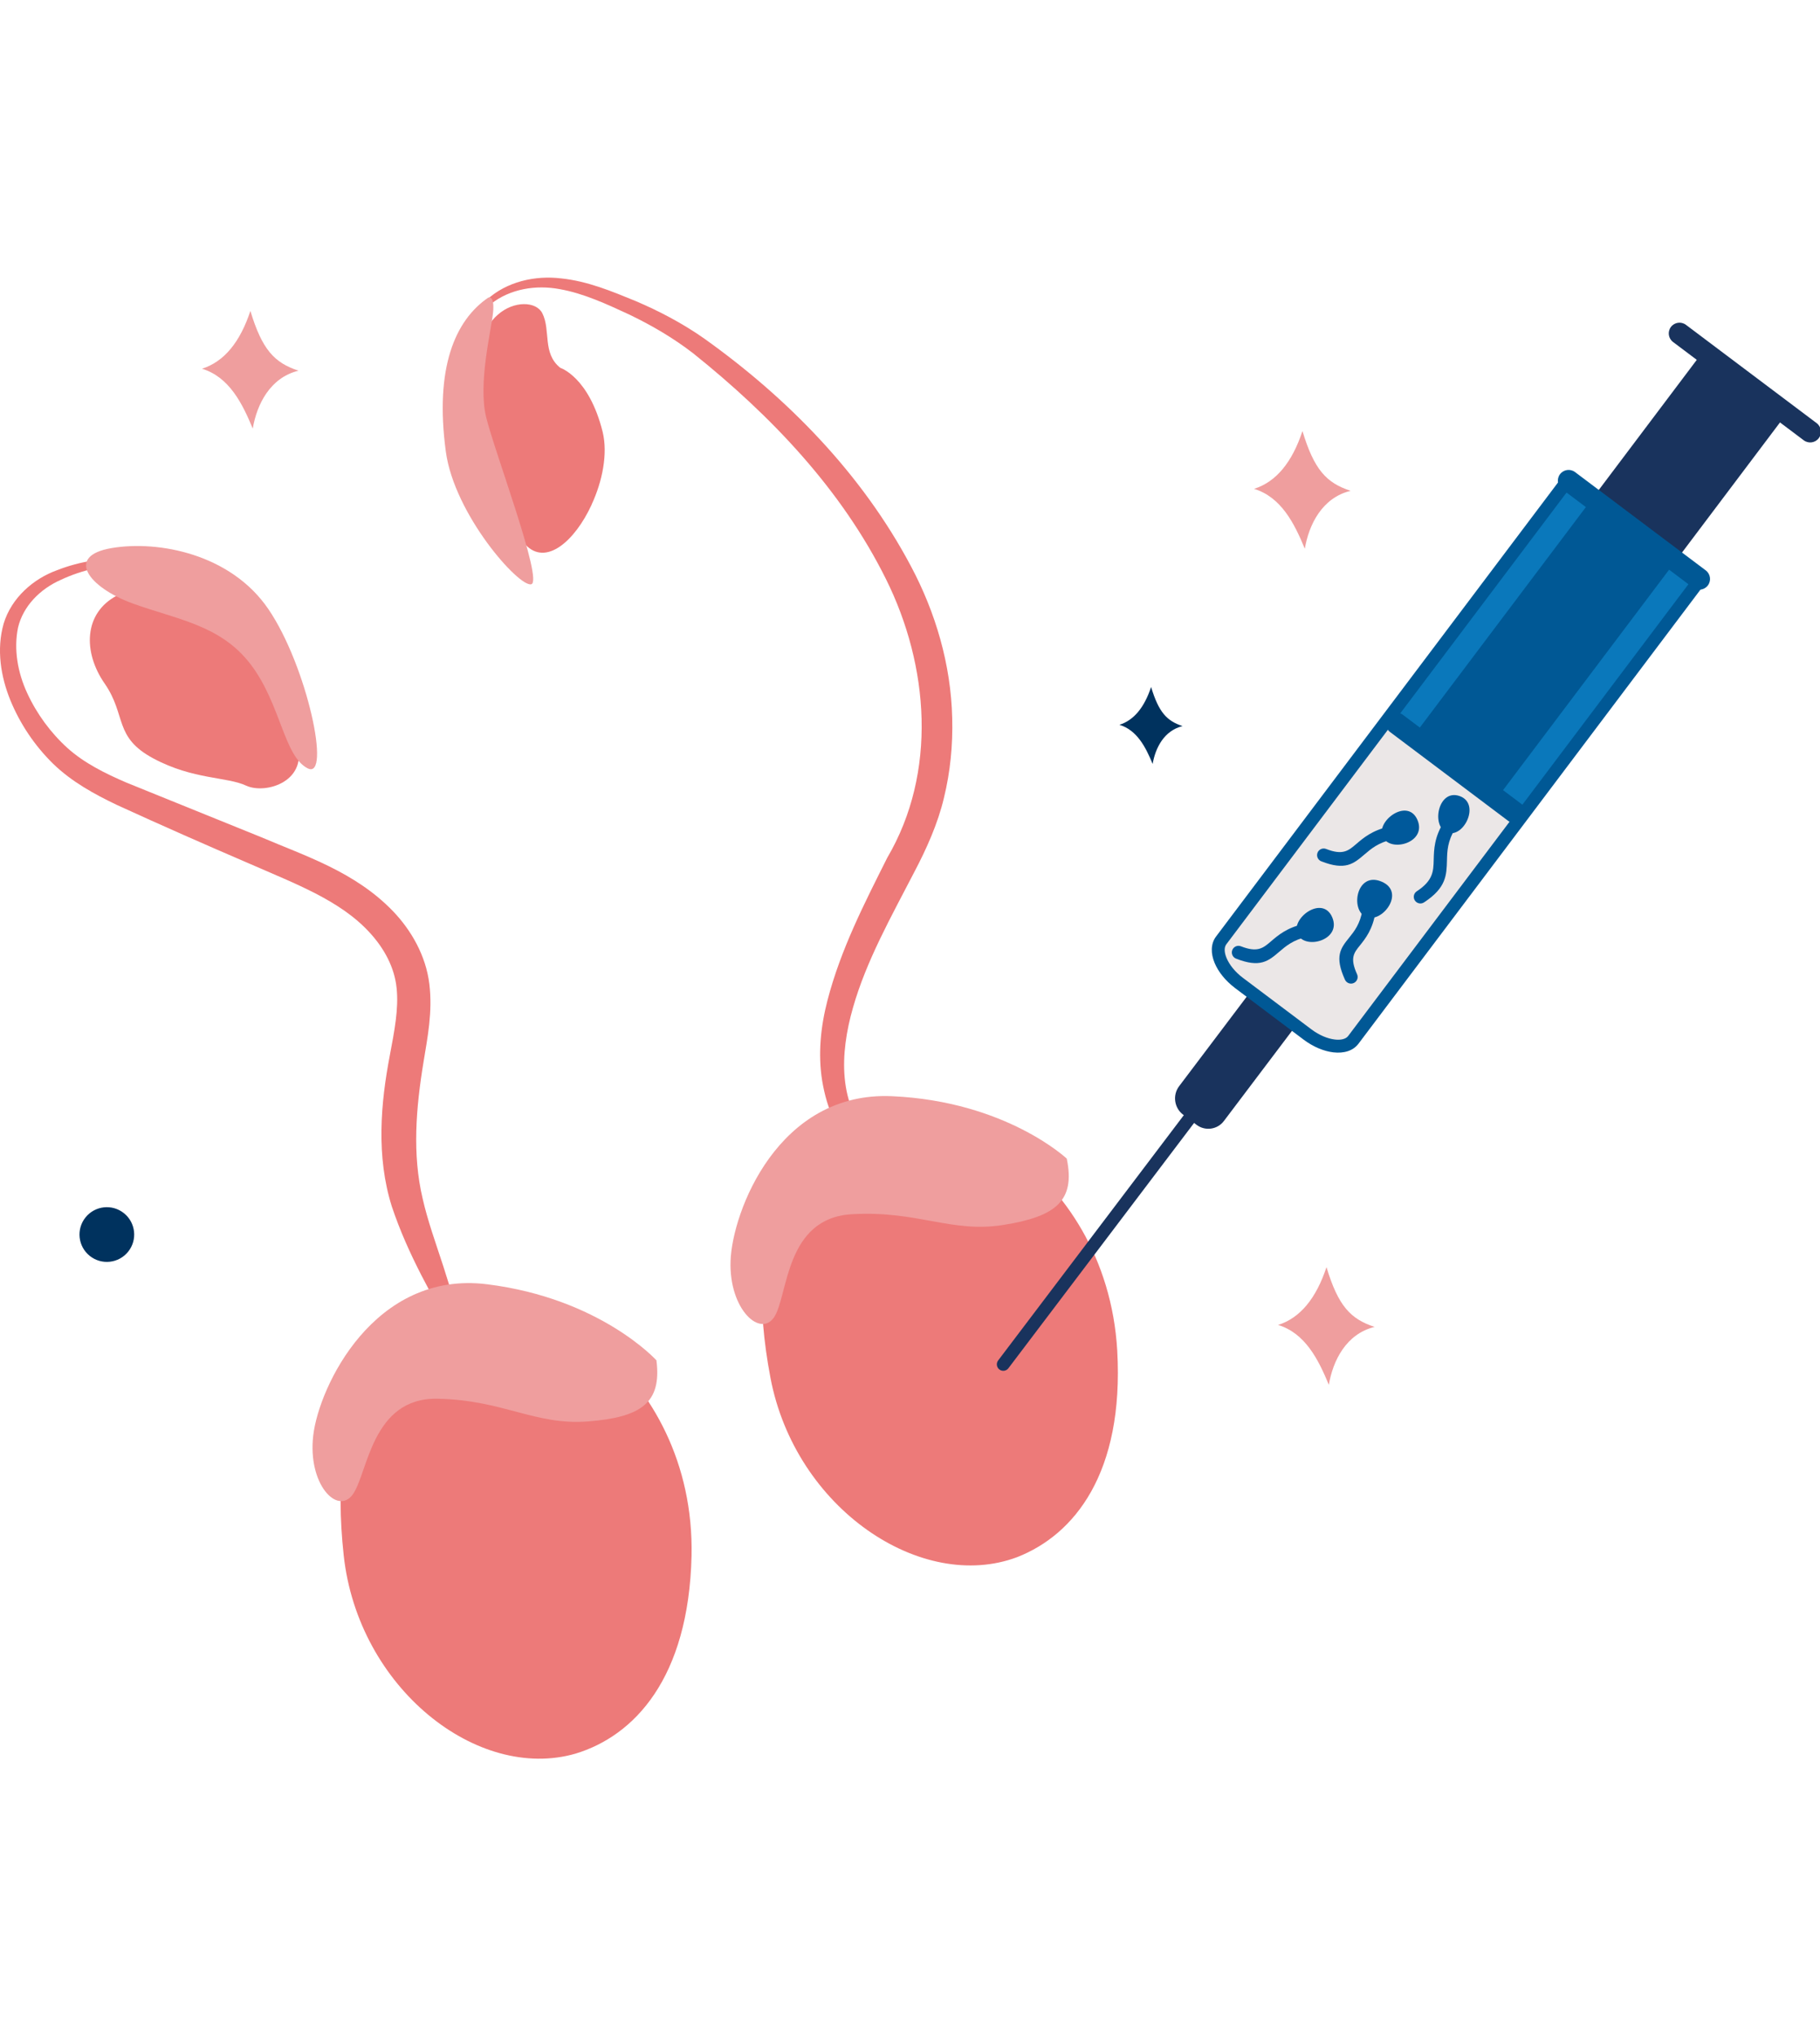 <?xml version="1.0" encoding="UTF-8"?><svg id="GRAPHIC" xmlns="http://www.w3.org/2000/svg" width="253" height="283" viewBox="0 0 253 283"><defs><style>.cls-1,.cls-2{fill:#005895;}.cls-3,.cls-4{fill:#00599b;}.cls-5,.cls-6{fill:#ef9e9e;}.cls-7{fill:#ed7a79;}.cls-8,.cls-9{fill:#19335d;}.cls-9,.cls-10,.cls-6,.cls-11,.cls-4,.cls-12,.cls-2{fill-rule:evenodd;}.cls-10{fill:#0a78bb;}.cls-11{fill:#ebe7e7;}.cls-12{fill:#00325e;}</style></defs><path class="cls-12" d="M11.889,169.19c1.315-1.637,3.708-1.897,5.345-.582,1.636,1.315,1.897,3.708,.582,5.345-1.315,1.637-3.709,1.898-5.345,.582-1.637-1.315-1.898-3.708-.582-5.345h0Z"/><g><path class="cls-7" d="M82.239,70.126q.023,.026-.001,.025c-2.309,5.012-6.353,8.615-9.223,5.513-4.747-5.104-7.358-22.802-5.978-28.276,.399-1.592,1.168-2.774,2.115-3.605l.025-.024c2.253-2.01,5.374-1.899,6.216-.218,1.197,2.382-.04,5.543,2.494,7.578,0,0,3.991,1.255,5.894,8.925,.725,3.017-.033,6.839-1.542,10.083Z"/><path class="cls-7" d="M34.235,109.193c-2.688-1.264-7.373-.82-12.913-3.787-5.541-2.966-3.718-5.975-6.757-10.384-3.065-4.389-2.938-9.859,1.734-12.272,1.609-.822,2.996-1.083,4.396-.875,2.651,.422,5.353,2.523,9.807,5.519,5.581,3.784,8.787,9.913,10.704,15.553,1.893,5.637-4.256,7.487-6.971,6.245Z"/><path class="cls-7" d="M63.451,186.151c-3.307-5.974-6.699-11.661-8.977-18.458-2.202-6.969-1.564-14.358-.28-21.043,.627-3.336,1.25-6.477,.937-9.348-.286-2.813-1.683-5.455-3.73-7.682-4.099-4.505-10.455-6.833-16.627-9.55-6.21-2.668-12.326-5.364-18.53-8.204-3.1-1.486-6.254-3.19-8.879-5.74-2.563-2.523-4.569-5.516-5.925-8.81-1.325-3.271-1.955-7.046-.935-10.637,1.087-3.616,4.169-6.268,7.442-7.44,3.228-1.265,6.741-1.793,10.158-1.517,3.418,.265,6.682,1.154,9.989,1.802-3.347-.391-6.698-.957-10.024-1.007-3.319-.057-6.603,.663-9.568,2.045-2.953,1.294-5.295,3.693-5.998,6.666-.611,2.986-.059,6.213,1.277,9.095,1.328,2.887,3.267,5.523,5.597,7.633,2.313,2.081,5.236,3.54,8.253,4.83l18.709,7.574c6.072,2.599,12.989,4.782,18.273,10.254,2.558,2.658,4.597,6.211,5.071,10.14,.472,3.867-.258,7.448-.79,10.723-1.08,6.509-1.593,12.941-.151,19.055,.696,3.098,1.828,6.211,2.877,9.431,1.019,3.227,2.045,6.45,2.891,9.748l-1.06,.44Z"/><path class="cls-7" d="M63.185,51.261c1.017-3.312,1.675-7.05,4.497-9.609,2.74-2.506,6.689-3.404,10.325-2.961,3.693,.384,7.05,1.797,10.34,3.142,3.298,1.403,6.517,3.095,9.496,5.181,11.597,8.259,21.961,18.815,28.767,31.64,3.455,6.474,5.588,13.731,5.756,21.156,.099,3.704-.258,7.44-1.148,11.069-.849,3.612-2.47,7.176-4.095,10.263-3.25,6.288-6.694,12.373-8.549,18.897-1.839,6.411-2.137,13.543,2.734,18.57l-1.851,1.59c-1.196-1.298-2.501-2.659-3.454-4.43-.897-1.834-1.374-3.613-1.705-5.517-.611-3.777-.209-7.598,.712-11.159,1.845-7.155,5.184-13.606,8.322-19.877,6.971-11.853,5.828-26.677-.183-38.755-6.165-12.411-15.925-22.665-26.819-31.381-2.718-2.095-5.705-3.85-8.839-5.356-3.161-1.465-6.353-2.952-9.689-3.541-3.306-.622-6.904-.05-9.59,2.082-2.717,2.143-3.742,5.754-5.026,8.995Z"/><path class="cls-5" d="M37.303,84.644c-5.213-7.644-15.256-9.576-21.778-8.476-6.522,1.099-3.205,5.464,2.895,7.69,6.1,2.226,12.238,2.967,16.432,8.482,4.194,5.515,4.599,12.747,7.912,14.438,3.313,1.69-.052-14.203-5.461-22.134Z"/><path class="cls-5" d="M67.877,41.361c-4.604,3.147-7.471,9.719-5.902,21.395,1.176,8.752,10.181,18.895,11.877,18.443s-5.134-18.499-6.279-23.246c-1.144-4.747,.742-12.126,.971-14.556,.229-2.431-.666-2.035-.666-2.035Z"/><g><path class="cls-7" d="M47.775,216.13c1.999,18.46,18.608,31.52,32.228,27.584,8.157-2.471,15.727-10.449,16.13-27.482,.552-25.878-23.23-40.17-33.976-34.855-9.664,4.78-16.642,13.879-14.382,34.753Z"/><path class="cls-5" d="M91.252,189.056c.758,5.943-2.167,7.917-9.521,8.49-7.354,.572-11.707-2.972-20.91-3.155-9.203-.183-9.671,10.418-11.795,13.317-2.123,2.9-6.27-1.438-5.484-8.204,.785-6.766,8.451-22.983,24.186-21.02,15.736,1.963,23.525,10.572,23.525,10.572Z"/></g><g><path class="cls-7" d="M107.097,191.457c3.455,18.243,21.047,29.945,34.313,24.943,7.936-3.11,14.849-11.663,13.901-28.674-1.5-25.841-26.34-38.203-36.631-32.053-9.255,5.53-15.49,15.155-11.583,35.784Z"/><path class="cls-5" d="M148.291,161.022c1.226,5.864-1.533,8.064-8.819,9.217-7.286,1.154-11.906-2.035-21.095-1.488-9.188,.547-8.816,11.152-10.703,14.21-1.887,3.059-6.364-.937-6.117-7.744,.247-6.807,6.603-23.581,22.445-22.871,15.842,.71,24.289,8.675,24.289,8.675Z"/></g></g><g><g><g><g><polygon class="cls-9" points="236.769 48.817 175.703 129.878 187.27 138.577 248.337 57.516 236.769 48.817 236.769 48.817"/><path class="cls-8" d="M252.537,58.808c.657,.497,.787,1.432,.291,2.09-.497,.657-1.432,.787-2.09,.291l-18.169-13.662c-.657-.497-.787-1.433-.291-2.09,.497-.657,1.433-.787,2.09-.29l18.169,13.662h0Z"/></g><g><path class="cls-8" d="M140.18,190.153c-.298,.394-.86,.472-1.254,.174-.394-.298-.472-.859-.174-1.254l58.972-77.889c.298-.394,.86-.472,1.254-.174s.472,.86,.174,1.254l-58.972,77.889h0Z"/><path class="cls-9" d="M173.838,137.815l6.289,4.75-9.999,13.237c-.896,1.186-2.599,1.423-3.785,.527l-1.88-1.42c-1.239-.936-1.487-2.716-.551-3.955l9.926-13.14h0Z"/></g></g><g><path class="cls-10" d="M217.95,66.723l-48.195,63.976c-1.07,1.421,.045,4.08,2.477,5.909l9.526,7.163c2.433,1.829,5.299,2.164,6.369,.743l48.195-63.976-18.372-13.816h0Z"/><g><polygon class="cls-2" points="232.92 77.98 221.352 69.281 175.703 129.878 187.27 138.577 232.92 77.98 232.92 77.98"/><path class="cls-11" d="M192.821,100.079l-23.066,30.62c-2.872,3.812,15.5,17.628,18.372,13.815l23.623-29.93-18.93-14.505Z"/><path class="cls-1" d="M211.465,111.71c.657,.497,.787,1.433,.291,2.09-.497,.657-1.433,.787-2.09,.29l-16.438-12.361c-.657-.497-.787-1.432-.291-2.09,.497-.657,1.432-.787,2.09-.291l16.438,12.361h0Z"/></g><g><path class="cls-1" d="M218.127,67.976l-47.649,63.251,.001,0-.025,.033c-.31,.435-.267,1.124,.053,1.888,.392,.936,1.177,1.924,2.259,2.74l.001,.001,.002-.003,.007,.005c.02,.015,.039,.031,.057,.047l9.466,7.118c1.084,.815,2.251,1.296,3.258,1.413,.841,.098,1.528-.059,1.857-.496l47.655-63.259-16.942-12.739h0Zm-49.086,62.183l48.195-63.976c.298-.394,.86-.472,1.254-.174l18.372,13.815c.394,.298,.472,.859,.174,1.254l-48.195,63.976c-.741,.984-2.023,1.37-3.49,1.198-1.302-.152-2.784-.753-4.132-1.767l-9.463-7.116c-.023-.014-.045-.029-.066-.046l-.007-.005,.002-.003c-1.344-1.013-2.328-2.265-2.832-3.468-.563-1.344-.554-2.665,.158-3.647l.021-.03,.001,.001,.009-.012h0Z"/><path class="cls-1" d="M237.121,79.272c.657,.497,.787,1.433,.29,2.09-.497,.657-1.432,.787-2.09,.291l-18.169-13.662c-.657-.497-.787-1.433-.291-2.09,.497-.657,1.432-.787,2.09-.291l18.169,13.662h0Z"/></g></g></g><g><g><path class="cls-4" d="M197.034,113.938c1.37,3.155-3.697,4.587-4.792,2.41-1.095-2.177,3.422-5.564,4.792-2.41h0Z"/><path class="cls-3" d="M193.161,114.86c.498-.109,.99,.206,1.1,.704,.109,.498-.206,.99-.704,1.1-1.942,.425-2.977,1.312-3.847,2.057-1.542,1.321-2.686,2.3-6.039,.979-.473-.187-.705-.722-.519-1.195,.187-.473,.722-.705,1.195-.519,2.317,.913,3.103,.239,4.163-.669,1.03-.883,2.255-1.932,4.65-2.457h0Z"/></g><g><path class="cls-4" d="M185.185,127.463c1.37,3.155-3.697,4.587-4.792,2.41-1.095-2.177,3.422-5.564,4.792-2.41h0Z"/><path class="cls-3" d="M181.313,128.385c.498-.109,.99,.206,1.1,.704,.109,.498-.206,.99-.704,1.1-1.942,.425-2.977,1.312-3.847,2.057-1.542,1.321-2.686,2.3-6.039,.979-.473-.187-.705-.722-.519-1.195,.187-.473,.722-.705,1.195-.519,2.317,.913,3.103,.239,4.163-.669,1.03-.883,2.255-1.932,4.65-2.457h0Z"/></g><g><path class="cls-4" d="M192.039,122.519c-3.456-1.446-4.393,3.926-2.163,4.909,2.23,.982,5.618-3.463,2.163-4.909h0Z"/><path class="cls-3" d="M189.4,126.443c.083-.502,.557-.841,1.059-.758,.502,.083,.842,.557,.759,1.059-.407,2.447-1.392,3.672-2.208,4.688-.804,1-1.384,1.721-.366,3.961,.212,.463,.009,1.01-.454,1.222-.463,.212-1.01,.009-1.223-.454-1.489-3.279-.61-4.372,.608-5.886,.68-.845,1.5-1.865,1.826-3.83h0Z"/></g><g><path class="cls-4" d="M202.856,110.617c2.994,.994,.685,5.852-1.636,5.108-2.321-.743-1.358-6.103,1.636-5.108h0Z"/><path class="cls-3" d="M200.721,114.205c.272-.432,.843-.561,1.275-.289,.432,.272,.561,.843,.289,1.275-1.073,1.711-1.109,3.113-1.141,4.368-.053,2.074-.098,3.827-3.184,5.85-.425,.28-.997,.163-1.277-.262-.28-.425-.163-.997,.262-1.277,2.282-1.497,2.316-2.806,2.355-4.356,.038-1.498,.081-3.172,1.421-5.308h0Z"/></g></g></g><path class="cls-6" d="M41.498,51.516c-3.357-1.095-5.066-2.925-6.691-8.307-1.424,4.312-3.634,7.055-6.727,8.035,3.768,1.146,5.598,4.793,7.055,8.32,.569-3.35,2.392-7.079,6.364-8.048h0Z"/><path class="cls-6" d="M187.747,68.211c-3.357-1.095-5.066-2.925-6.691-8.307-1.424,4.312-3.634,7.055-6.727,8.035,3.768,1.146,5.598,4.793,7.055,8.32,.569-3.35,2.392-7.079,6.364-8.048h0Z"/><path class="cls-6" d="M191.086,184.409c-3.357-1.095-5.066-2.925-6.691-8.307-1.424,4.312-3.634,7.055-6.727,8.035,3.768,1.146,5.598,4.793,7.055,8.32,.569-3.35,2.392-7.079,6.364-8.048h0Z"/><path class="cls-12" d="M164.393,100.909c-2.196-.716-3.314-1.914-4.378-5.435-.931,2.821-2.377,4.616-4.401,5.257,2.465,.75,3.662,3.136,4.616,5.443,.372-2.191,1.565-4.631,4.163-5.265h0Z"/></svg>